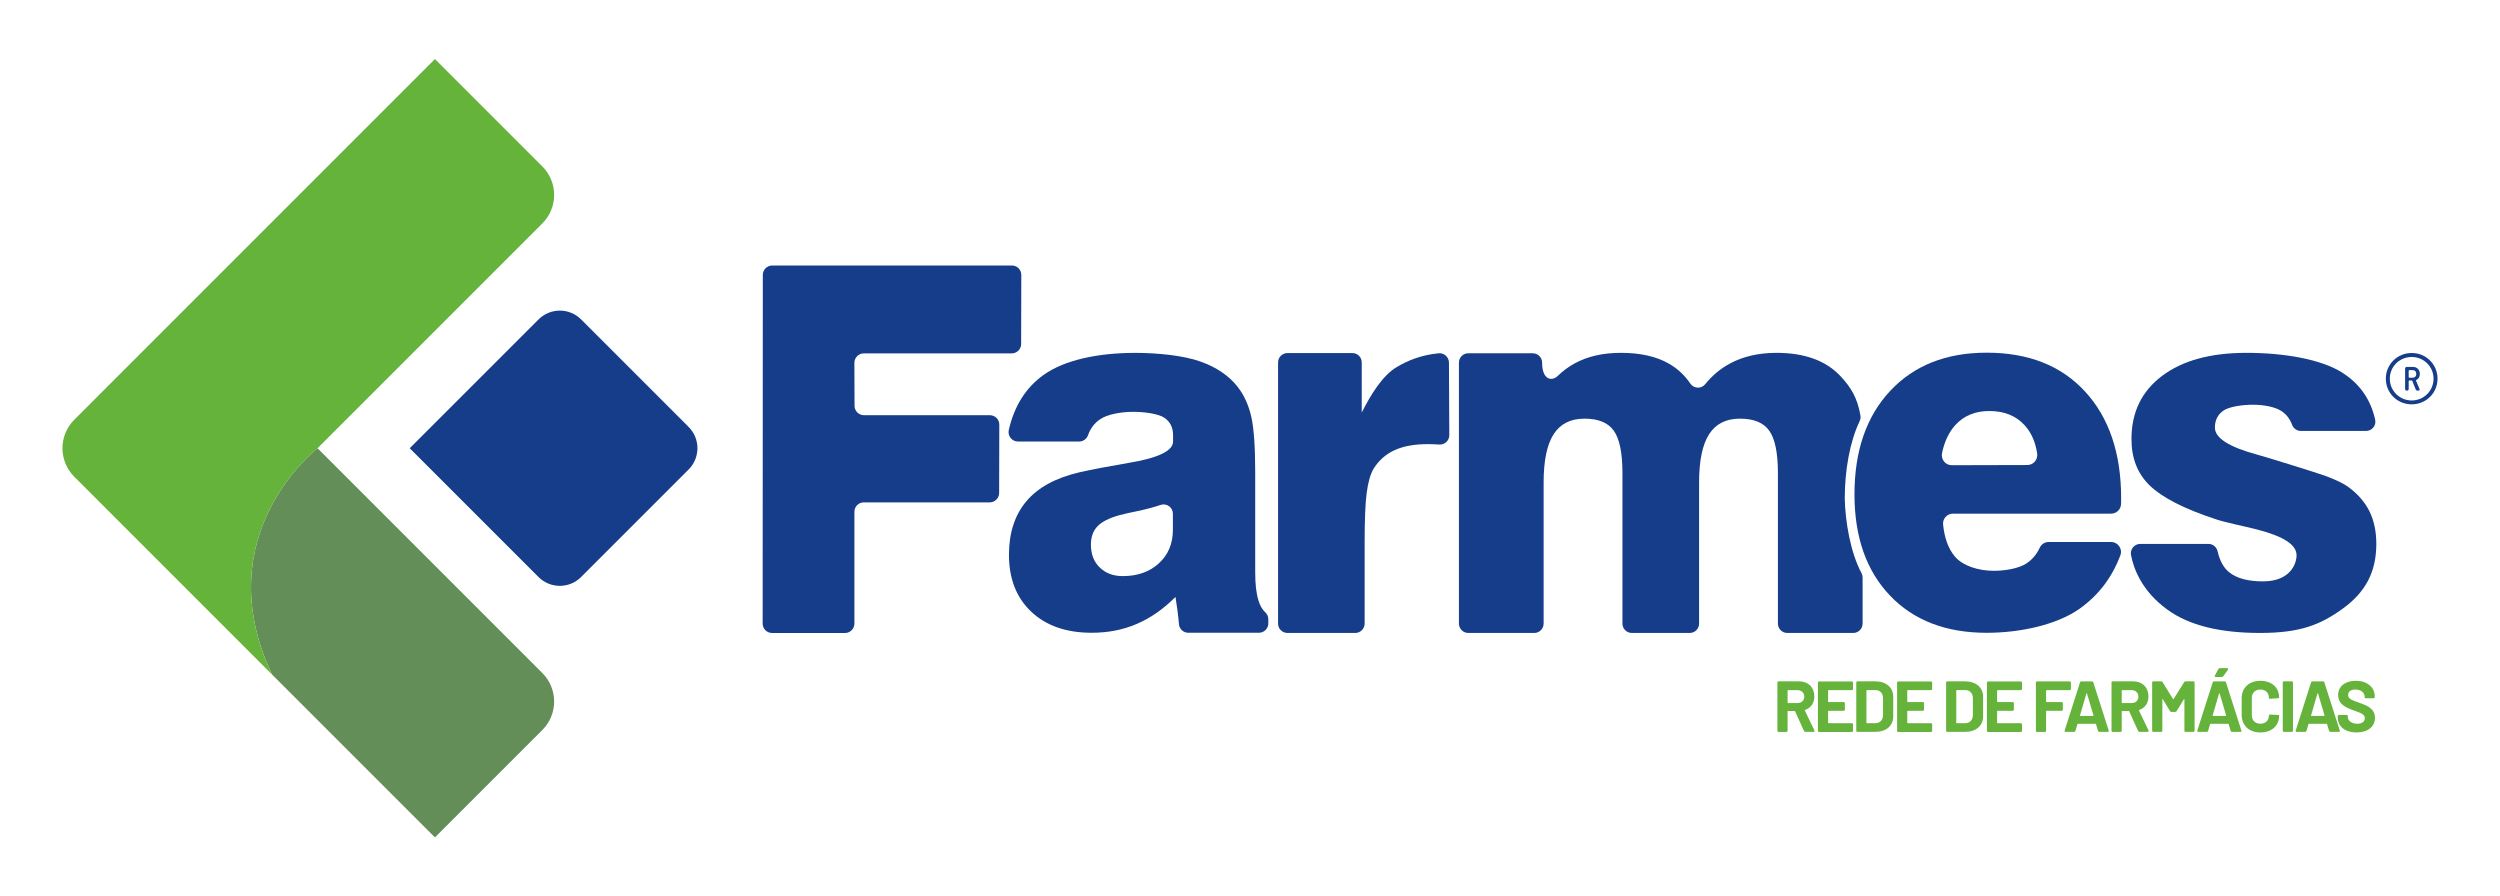 <?xml version="1.0" encoding="utf-8"?>
<!-- Generator: Adobe Illustrator 27.2.0, SVG Export Plug-In . SVG Version: 6.00 Build 0)  -->
<svg version="1.1" id="Layer_1" xmlns="http://www.w3.org/2000/svg" xmlns:xlink="http://www.w3.org/1999/xlink" x="0px" y="0px"
	 viewBox="0 0 792 284" enable-background="new 0 0 792 284" xml:space="preserve">
<g>
	<g>
		<path fill="#65B33A" d="M571.5,231.57l-2.81-6.22c-0.02-0.07-0.09-0.11-0.16-0.11h-2.08c-0.09,0-0.14,0.05-0.14,0.14v6.1
			c0,0.25-0.14,0.39-0.39,0.39h-2.45c-0.25,0-0.39-0.14-0.39-0.39v-15.25c0-0.25,0.13-0.39,0.39-0.39h6.42
			c2.95,0,4.89,1.94,4.89,4.82c0,2.08-1.12,3.64-2.93,4.25c-0.09,0.02-0.12,0.11-0.07,0.18l3.02,6.31c0.14,0.25,0.03,0.46-0.28,0.46
			h-2.58C571.75,231.86,571.59,231.75,571.5,231.57z M566.31,218.76v3.84c0,0.07,0.05,0.14,0.14,0.14h2.97
			c1.28,0,2.17-0.82,2.17-2.03c0-1.23-0.89-2.08-2.17-2.08h-2.97C566.35,218.63,566.31,218.67,566.31,218.76z"/>
		<path fill="#65B33A" d="M586.64,218.63h-7.36c-0.07,0-0.14,0.05-0.14,0.14v3.5c0,0.09,0.05,0.14,0.14,0.14h4.78
			c0.25,0,0.39,0.14,0.39,0.39v1.99c0,0.25-0.14,0.39-0.39,0.39h-4.78c-0.07,0-0.14,0.05-0.14,0.14v3.66c0,0.07,0.05,0.14,0.14,0.14
			h7.36c0.25,0,0.39,0.14,0.39,0.39v1.99c0,0.25-0.14,0.39-0.39,0.39h-10.33c-0.25,0-0.39-0.14-0.39-0.39v-15.23
			c0-0.25,0.13-0.39,0.39-0.39h10.33c0.25,0,0.39,0.14,0.39,0.39v1.99C587.03,218.49,586.89,218.63,586.64,218.63z"/>
		<path fill="#65B33A" d="M588.07,231.47v-15.23c0-0.25,0.13-0.39,0.39-0.39h5.6c3.46,0,5.72,1.92,5.72,4.85v6.31
			c0,2.93-2.26,4.85-5.72,4.85h-5.6C588.2,231.86,588.07,231.73,588.07,231.47z M591.43,229.1h2.74c1.42,0,2.36-1.03,2.38-2.61
			v-5.26c0-1.58-0.94-2.61-2.4-2.61h-2.72c-0.09,0-0.14,0.05-0.14,0.14v10.2C591.29,229.05,591.34,229.1,591.43,229.1z"/>
		<path fill="#65B33A" d="M611.72,218.63h-7.36c-0.07,0-0.14,0.05-0.14,0.14v3.5c0,0.09,0.05,0.14,0.14,0.14h4.78
			c0.25,0,0.39,0.14,0.39,0.39v1.99c0,0.25-0.14,0.39-0.39,0.39h-4.78c-0.07,0-0.14,0.05-0.14,0.14v3.66c0,0.07,0.05,0.14,0.14,0.14
			h7.36c0.25,0,0.39,0.14,0.39,0.39v1.99c0,0.25-0.14,0.39-0.39,0.39h-10.33c-0.25,0-0.39-0.14-0.39-0.39v-15.23
			c0-0.25,0.13-0.39,0.39-0.39h10.33c0.25,0,0.39,0.14,0.39,0.39v1.99C612.11,218.49,611.97,218.63,611.72,218.63z"/>
		<path fill="#65B33A" d="M616.53,231.47v-15.23c0-0.25,0.13-0.39,0.39-0.39h5.6c3.46,0,5.72,1.92,5.72,4.85v6.31
			c0,2.93-2.26,4.85-5.72,4.85h-5.6C616.66,231.86,616.53,231.73,616.53,231.47z M619.89,229.1h2.74c1.42,0,2.36-1.03,2.38-2.61
			v-5.26c0-1.58-0.94-2.61-2.4-2.61h-2.72c-0.09,0-0.14,0.05-0.14,0.14v10.2C619.75,229.05,619.8,229.1,619.89,229.1z"/>
		<path fill="#65B33A" d="M640.18,218.63h-7.36c-0.07,0-0.14,0.05-0.14,0.14v3.5c0,0.09,0.05,0.14,0.14,0.14h4.78
			c0.25,0,0.39,0.14,0.39,0.39v1.99c0,0.25-0.14,0.39-0.39,0.39h-4.78c-0.07,0-0.14,0.05-0.14,0.14v3.66c0,0.07,0.05,0.14,0.14,0.14
			h7.36c0.25,0,0.39,0.14,0.39,0.39v1.99c0,0.25-0.14,0.39-0.39,0.39h-10.33c-0.25,0-0.39-0.14-0.39-0.39v-15.23
			c0-0.25,0.13-0.39,0.39-0.39h10.33c0.25,0,0.39,0.14,0.39,0.39v1.99C640.57,218.49,640.43,218.63,640.18,218.63z"/>
		<path fill="#65B33A" d="M655.68,218.63h-7.34c-0.07,0-0.14,0.05-0.14,0.14v3.5c0,0.09,0.05,0.14,0.14,0.14h4.78
			c0.25,0,0.39,0.14,0.39,0.39v1.99c0,0.25-0.14,0.39-0.39,0.39h-4.78c-0.07,0-0.14,0.05-0.14,0.14v6.17c0,0.25-0.14,0.39-0.39,0.39
			h-2.45c-0.25,0-0.39-0.14-0.39-0.39v-15.23c0-0.25,0.13-0.39,0.39-0.39h10.31c0.25,0,0.39,0.14,0.39,0.39v1.99
			C656.07,218.49,655.94,218.63,655.68,218.63z"/>
		<path fill="#65B33A" d="M664.65,231.54l-0.64-2.13c-0.03-0.09-0.07-0.11-0.14-0.11h-5.6c-0.07,0-0.11,0.02-0.14,0.11l-0.64,2.13
			c-0.07,0.21-0.21,0.32-0.44,0.32h-2.65c-0.28,0-0.41-0.18-0.32-0.43l4.87-15.25c0.07-0.21,0.2-0.32,0.43-0.32h3.36
			c0.23,0,0.37,0.11,0.43,0.32l4.87,15.25c0.09,0.25-0.04,0.43-0.32,0.43h-2.65C664.86,231.86,664.72,231.75,664.65,231.54z
			 M659.05,226.81h4.04c0.09,0,0.14-0.05,0.12-0.16l-2.06-6.97c-0.05-0.11-0.14-0.11-0.18,0l-2.03,6.97
			C658.92,226.76,658.96,226.81,659.05,226.81z"/>
		<path fill="#65B33A" d="M677.35,231.57l-2.81-6.22c-0.02-0.07-0.09-0.11-0.16-0.11h-2.08c-0.09,0-0.14,0.05-0.14,0.14v6.1
			c0,0.25-0.14,0.39-0.39,0.39h-2.45c-0.25,0-0.39-0.14-0.39-0.39v-15.25c0-0.25,0.13-0.39,0.39-0.39h6.42
			c2.95,0,4.89,1.94,4.89,4.82c0,2.08-1.12,3.64-2.93,4.25c-0.09,0.02-0.12,0.11-0.07,0.18l3.02,6.31c0.14,0.25,0.02,0.46-0.28,0.46
			h-2.58C677.6,231.86,677.44,231.75,677.35,231.57z M672.16,218.76v3.84c0,0.07,0.05,0.14,0.14,0.14h2.97
			c1.28,0,2.17-0.82,2.17-2.03c0-1.23-0.89-2.08-2.17-2.08h-2.97C672.21,218.63,672.16,218.67,672.16,218.76z"/>
		<path fill="#65B33A" d="M681.8,231.47v-15.23c0-0.25,0.14-0.39,0.39-0.39h2.45c0.2,0,0.34,0.07,0.46,0.25l3.31,5.35
			c0.05,0.09,0.14,0.09,0.18,0l3.36-5.35c0.12-0.18,0.25-0.25,0.46-0.25h2.45c0.25,0,0.39,0.14,0.39,0.39v15.23
			c0,0.25-0.14,0.39-0.39,0.39h-2.45c-0.25,0-0.39-0.14-0.39-0.39v-9.9c0-0.14-0.09-0.16-0.16-0.05l-2.31,3.77
			c-0.11,0.18-0.25,0.25-0.45,0.25h-1.17c-0.21,0-0.34-0.07-0.46-0.25l-2.28-3.77c-0.07-0.11-0.16-0.09-0.16,0.05v9.9
			c0,0.25-0.14,0.39-0.39,0.39h-2.45C681.93,231.86,681.8,231.73,681.8,231.47z"/>
		<path fill="#65B33A" d="M706.68,231.54l-0.64-2.13c-0.03-0.09-0.07-0.11-0.14-0.11h-5.6c-0.07,0-0.11,0.02-0.14,0.11l-0.64,2.13
			c-0.07,0.21-0.21,0.32-0.44,0.32h-2.65c-0.28,0-0.41-0.18-0.32-0.43l4.87-15.25c0.07-0.21,0.2-0.32,0.43-0.32h3.36
			c0.23,0,0.37,0.11,0.43,0.32l4.87,15.25c0.09,0.25-0.04,0.43-0.32,0.43h-2.65C706.88,231.86,706.75,231.75,706.68,231.54z
			 M701.08,226.81h4.04c0.09,0,0.14-0.05,0.12-0.16l-2.06-6.97c-0.05-0.11-0.14-0.11-0.18,0l-2.03,6.97
			C700.94,226.76,700.99,226.81,701.08,226.81z M705.81,212.15l-1.46,2.08c-0.12,0.16-0.28,0.25-0.48,0.25h-1.92
			c-0.3,0-0.41-0.18-0.28-0.46l1.12-2.08c0.09-0.18,0.25-0.27,0.46-0.27h2.31C705.88,211.67,705.99,211.9,705.81,212.15z"/>
		<path fill="#65B33A" d="M710.16,226.49v-5.28c0-3.34,2.36-5.53,5.94-5.53c3.54,0,5.92,2.1,5.92,5.28c0,0.14-0.14,0.23-0.37,0.25
			l-2.44,0.16c-0.25,0.02-0.41-0.05-0.41-0.11v-0.14c0-1.6-1.08-2.67-2.7-2.67c-1.65,0-2.72,1.07-2.72,2.67v5.51
			c0,1.58,1.08,2.65,2.72,2.65c1.62,0,2.7-1.07,2.7-2.65c0-0.16,0.14-0.27,0.39-0.25l2.45,0.11c0.23,0.02,0.39,0.05,0.39,0.11v0.11
			c0,3.2-2.38,5.33-5.92,5.33C712.52,232.05,710.16,229.83,710.16,226.49z"/>
		<path fill="#65B33A" d="M723.18,231.47v-15.23c0-0.25,0.13-0.39,0.39-0.39h2.45c0.25,0,0.39,0.14,0.39,0.39v15.23
			c0,0.25-0.14,0.39-0.39,0.39h-2.45C723.31,231.86,723.18,231.73,723.18,231.47z"/>
		<path fill="#65B33A" d="M737.85,231.54l-0.64-2.13c-0.03-0.09-0.07-0.11-0.14-0.11h-5.6c-0.07,0-0.11,0.02-0.14,0.11l-0.64,2.13
			c-0.07,0.21-0.21,0.32-0.44,0.32h-2.65c-0.28,0-0.41-0.18-0.32-0.43l4.87-15.25c0.07-0.21,0.2-0.32,0.43-0.32h3.36
			c0.23,0,0.37,0.11,0.43,0.32l4.87,15.25c0.09,0.25-0.04,0.43-0.32,0.43h-2.65C738.06,231.86,737.92,231.75,737.85,231.54z
			 M732.25,226.81h4.04c0.09,0,0.14-0.05,0.12-0.16l-2.06-6.97c-0.05-0.11-0.14-0.11-0.18,0l-2.03,6.97
			C732.11,226.76,732.16,226.81,732.25,226.81z"/>
		<path fill="#65B33A" d="M740.6,227.27v-0.39c0-0.25,0.14-0.39,0.39-0.39h2.4c0.25,0,0.39,0.11,0.39,0.3v0.32
			c0,1.17,1.16,2.17,3.02,2.17c1.73,0,2.38-0.87,2.38-1.78c0-1.17-1.17-1.58-3.34-2.38c-2.38-0.82-5.12-1.9-5.12-4.92
			c0-2.81,2.31-4.53,5.58-4.53c3.52,0,6.01,1.97,6.01,4.92v0.23c0,0.25-0.14,0.39-0.39,0.39h-2.4c-0.25,0-0.39-0.09-0.39-0.23v-0.23
			c0-1.19-1.03-2.31-2.95-2.31c-1.46,0-2.29,0.64-2.29,1.71c0,1.19,1,1.6,3.54,2.49c2.08,0.75,4.96,1.65,4.96,4.76
			c0,2.79-2.26,4.64-5.85,4.64C742.96,232.05,740.6,230.17,740.6,227.27z"/>
	</g>
	<path fill="#153D8A" d="M678.04,172.31h21.61c1.43,0,2.6,1.03,2.91,2.42c0.61,2.77,1.86,5.22,3.76,6.66
		c2.42,1.87,5.97,2.79,10.56,2.79c8.83,0,10.67-5.74,10.67-8.27c0-3.24-3.88-5.95-12.5-8.16c-4.62-1.18-10.07-2.24-12.88-3.19
		c-10.49-3.42-17.3-7.03-21.13-10.75c-3.87-3.74-5.79-8.64-5.79-14.72c0-8.48,3.23-15.14,9.7-20.01c6.47-4.87,15.37-7.3,26.73-7.3
		c12.11,0,23.68,2.08,30.25,6.21c5.59,3.52,9.11,8.52,10.53,14.99c0.4,1.83-1.04,3.55-2.91,3.55h-20.64c-1.26,0-2.34-0.82-2.79-2
		c-0.69-1.83-1.79-3.26-3.28-4.26c-2.02-1.37-5.65-2.05-9.2-2.05c-3.28,0-7.54,0.63-9.3,1.89c-1.76,1.26-2.66,3.03-2.66,5.35
		c0,3.29,4.47,6.16,13.38,8.56c2.16,0.58,18.67,5.64,21.91,6.85c3.23,1.21,5.57,2.35,6.99,3.42c3.02,2.21,5.26,4.8,6.7,7.72
		c1.45,2.95,2.16,6.37,2.16,10.27c0,9.11-3.55,15.4-10.62,20.53c-7.1,5.14-13.51,7.71-26.19,7.71c-12.43,0-22.37-2.28-29.4-7.4
		c-8.19-5.95-10.73-13.16-11.51-17.34C674.78,173.97,676.2,172.31,678.04,172.31z"/>
	<path fill="#153D8A" d="M660.52,124.01c-7.55-8.19-17.92-12.28-31.14-12.28c-12.83,0-22.99,4.03-30.54,12.07
		c-7.55,8.06-11.34,19.01-11.34,32.8c0,13.56,3.77,24.24,11.26,32.09c7.5,7.85,17.71,11.78,30.62,11.78
		c10.61,0,22.09-2.51,29.27-7.51c6.03-4.23,10.41-9.91,13.09-17.07c0.76-2.03-0.8-4.19-2.96-4.19h-19.76
		c-1.22,0-2.32,0.72-2.83,1.82c-0.99,2.12-2.4,3.79-4.26,5.01c-2.35,1.54-6.65,2.3-10.26,2.3c-4.91,0-9.92-1.55-12.46-4.63
		c-2.02-2.49-3.23-5.84-3.64-10.09c-0.17-1.82,1.31-3.39,3.13-3.39h50.11c1.7,0,3.09-1.35,3.14-3.06c0.02-0.68,0.03-1.33,0.03-1.79
		C671.99,143.49,668.07,132.18,660.52,124.01z M618.31,147.38c-2.02,0.01-3.49-1.88-3.07-3.86c0.78-3.68,2.19-6.63,4.21-8.86
		c2.69-2.96,6.27-4.45,10.76-4.45c4.76,0,8.49,1.52,11.21,4.53c2.08,2.28,3.39,5.24,3.95,8.88c0.3,1.93-1.14,3.69-3.09,3.7
		L618.31,147.38z"/>
	<path fill="#153D8A" d="M584.42,157.98c0-8.91,1.58-18.01,4.71-24.55c0.26-0.55,0.37-1.17,0.26-1.77
		c-0.98-5.73-3.05-8.94-6.22-12.39c-4.6-4.98-11.39-7.49-20.39-7.49c-5.66,0-10.58,1.14-14.76,3.4c-2.99,1.61-5.6,3.79-7.83,6.55
		c-1.23,1.53-3.59,1.41-4.69-0.21c-1.84-2.7-4.14-4.83-6.92-6.39c-3.97-2.24-9-3.35-15.05-3.35c-5.71,0-10.61,1.11-14.68,3.35
		c-1.93,1.05-3.71,2.37-5.34,3.95c-1.86,1.8-4.97,1.33-4.97-4.19v0c0-1.64-1.33-2.97-2.96-2.97h-20.43c-1.64,0-2.96,1.33-2.96,2.97
		v82.66c0,1.64,1.33,2.97,2.96,2.97h20.91c1.64,0,2.96-1.33,2.96-2.97v-44.68c0-6.91,1.05-12,3.16-15.29
		c2.11-3.3,5.36-4.95,9.78-4.95c4.37,0,7.48,1.26,9.29,3.82c1.82,2.56,2.74,7.01,2.74,13.39v47.71c0,1.64,1.33,2.97,2.96,2.97h18.36
		c1.64,0,2.96-1.33,2.96-2.97v-44.68c0-6.91,1.05-12,3.16-15.29c2.11-3.3,5.37-4.95,9.79-4.95c4.37,0,7.47,1.26,9.28,3.82
		c1.82,2.56,2.74,7.01,2.74,13.39v47.71c0,1.64,1.33,2.97,2.96,2.97h20.91c1.64,0,2.96-1.33,2.96-2.97v-14.61
		c0-0.47-0.12-0.94-0.34-1.36C586.19,174.95,584.57,165.12,584.42,157.98"/>
	<path fill="#153D8A" d="M431.4,130.69v-15.86c0-1.65-1.33-2.98-2.98-2.98h-20.55c-1.64,0-2.98,1.33-2.98,2.98v82.71
		c0,1.65,1.33,2.98,2.98,2.98h21.47c1.64,0,2.98-1.33,2.98-2.98v-25.55c0-7.37,0.21-12.67,0.66-15.95c0.45-3.29,1.16-5.83,2.19-7.58
		c1.67-2.65,3.86-4.58,6.64-5.85c2.78-1.27,6.26-1.91,10.5-1.91c1.03,0,2.14,0.03,3.31,0.11c0.09,0.01,0.19,0.01,0.28,0.02
		c1.74,0.13,3.24-1.21,3.24-2.97l-0.11-22.96c0-1.76-1.53-3.15-3.28-2.98c-5.32,0.52-9.69,2.19-13.35,4.42
		C438,118.99,434.33,124.88,431.4,130.69"/>
	<g>
		<g>
			<path fill="#153D8A" d="M398.7,190.29c-0.71-2.18-1.05-5.17-1.05-8.98V149.5c0-8.01-0.42-13.83-1.24-17.46
				c-0.82-3.64-2.23-6.74-4.23-9.38c-2.86-3.66-6.86-6.37-11.99-8.16c-5.1-1.81-13.11-2.71-20.55-2.71
				c-11.96,0-22.49,2.32-28.98,6.95c-5.64,4-9.33,9.84-11.08,17.5c-0.42,1.85,1,3.63,2.9,3.63h19.43c1.27,0,2.37-0.83,2.79-2.03
				c0.74-2.1,2-3.77,3.76-4.98c2.29-1.61,6.66-2.39,10.58-2.39c3.6,0,8.04,0.63,9.85,1.89c1.81,1.24,2.74,3.08,2.74,5.5v2.01
				c0,2.97-4.73,5.24-14.17,6.79c-6.33,1.08-11.54,2.08-15.64,3c-7.46,1.77-13.01,4.79-16.69,9.17c-3.65,4.34-5.49,9.98-5.49,16.93
				c0,7.56,2.34,13.56,7.04,18.01c4.71,4.45,11.09,6.69,19.13,6.69c5.21,0,9.97-0.92,14.3-2.79c4.34-1.85,8.44-4.69,12.28-8.56
				c0.21,1.55,0.42,3.03,0.66,4.48c0.14,0.86,0.29,2.63,0.45,4.22c0.16,1.51,1.43,2.65,2.94,2.65h22.4c1.63,0,2.96-1.33,2.96-2.96
				v-1.36c0-0.86-0.39-1.65-1.03-2.23C399.89,193.11,399.2,191.9,398.7,190.29 M345.6,172.56c0-2.42,0.68-4.34,2.05-5.79
				c1.34-1.45,3.68-2.63,6.96-3.56c1.34-0.37,3.29-0.79,5.86-1.32c2.85-0.61,5.24-1.25,7.17-1.92c1.93-0.67,3.93,0.75,3.93,2.79
				v5.08c0,4.37-1.48,7.93-4.44,10.62c-2.94,2.71-6.76,4.05-11.44,4.05c-3.02,0-5.46-0.92-7.3-2.74
				C346.52,177.96,345.6,175.54,345.6,172.56"/>
		</g>
	</g>
	<path fill="#153D8A" d="M273.65,111.95h46.87c1.64,0,2.98-1.33,2.98-2.98l0.05-21.88c0-1.65-1.33-2.98-2.98-2.98h-75.93
		c-1.64,0-2.98,1.33-2.98,2.98l-0.05,110.46c0,1.65,1.33,2.98,2.98,2.98h23.11c1.64,0,2.98-1.33,2.98-2.98v-35.42
		c0-1.65,1.33-2.98,2.98-2.98h39.89c1.64,0,2.98-1.33,2.98-2.98l0.05-21.65c0-1.65-1.33-2.98-2.98-2.98H273.7
		c-1.64,0-2.98-1.33-2.98-2.98l-0.05-13.61C270.68,113.29,272.01,111.95,273.65,111.95z"/>
	<path fill-rule="evenodd" clip-rule="evenodd" fill="#153D8A" d="M170.61,101.2L129.8,142l40.8,40.8c3.73,3.73,9.77,3.73,13.49,0
		l34.06-34.06c3.73-3.73,3.73-9.77,0-13.49L184.1,101.2C180.37,97.47,174.33,97.47,170.61,101.2z"/>
	<path fill-rule="evenodd" clip-rule="evenodd" fill="#648E58" d="M137.79,265.29l-51.6-51.6c-21.02-44.35,14.4-71.7,14.4-71.7
		l71.22,71.22c4.99,4.99,4.99,13.07,0,18.06L137.79,265.29z"/>
	<g>
		<path fill-rule="evenodd" clip-rule="evenodd" fill="#65B33A" d="M86.19,213.7c-21.02-44.35,14.4-71.7,14.4-71.7l0,0l71.22-71.22
			c4.99-4.99,4.99-13.07,0-18.06l-34.02-34.02L23.53,132.97c-4.99,4.99-4.99,13.07,0,18.06L86.19,213.7z"/>
	</g>
	<g>
		<g>
			<path fill="#153D8A" d="M772.21,119.96c0,4.55-3.62,8.13-8.17,8.13c-4.59,0-8.21-3.58-8.21-8.13c0-4.51,3.62-8.13,8.21-8.13
				C768.59,111.83,772.21,115.45,772.21,119.96z M770.95,119.96c0-3.79-3.08-6.87-6.91-6.87c-3.88,0-6.95,3.07-6.95,6.87
				c0,3.83,3.08,6.91,6.95,6.91C767.88,126.87,770.95,123.79,770.95,119.96z M765.47,120.38c-0.12,0.04-0.12,0.08-0.08,0.21
				l1.09,2.57c0.13,0.34,0,0.59-0.38,0.59h-0.21c-0.25,0-0.5-0.13-0.59-0.38l-1.09-2.7c-0.04-0.13-0.09-0.13-0.17-0.13h-0.8
				c-0.08,0-0.17,0.08-0.17,0.17v2.53c0,0.29-0.21,0.51-0.5,0.51h-0.13c-0.29,0-0.5-0.21-0.5-0.51v-6.49c0-0.29,0.21-0.51,0.5-0.51
				h2.02c1.3,0,2.15,0.97,2.15,2.23C766.61,119.37,766.19,120.09,765.47,120.38z M763.07,117.43v2.06c0,0.08,0.09,0.17,0.17,0.17
				h1.1c0.67,0,1.14-0.46,1.14-1.18c0-0.76-0.46-1.22-1.14-1.22h-1.1C763.16,117.27,763.07,117.35,763.07,117.43z"/>
		</g>
	</g>
</g>
</svg>
